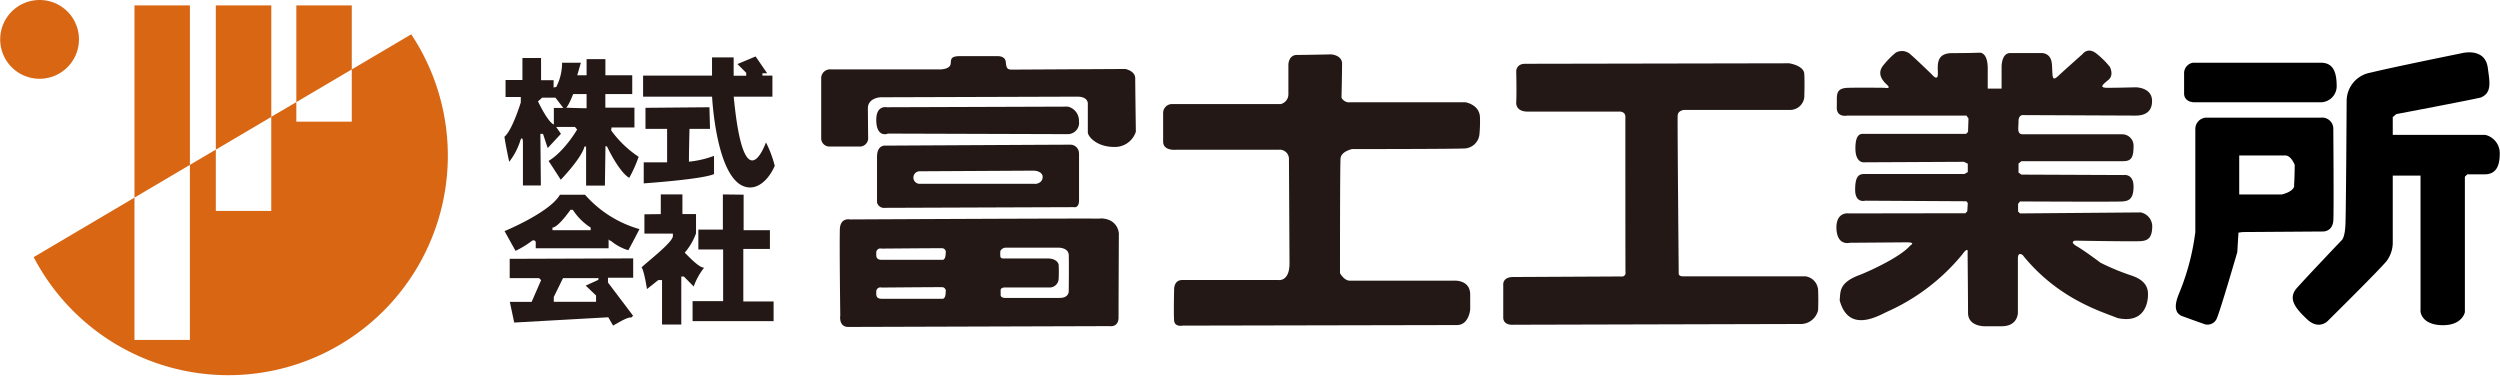 <svg xmlns="http://www.w3.org/2000/svg" width="140.6mm" height="21.23mm" viewBox="0 0 398.54 60.19"><defs><style>.cls-1{fill:#231815;}.cls-2{fill:#d96613;}</style></defs><title>アセット 1</title><g id="レイヤー_2" data-name="レイヤー 2"><g id="レイヤー_2-2" data-name="レイヤー 2"><path class="cls-1" d="M175.42,34.86c-3.36-.06-39.93.13-39.93.13s-1.58-.36-1.62,1.63c-.07,2.94.07,13.69.07,13.69s-.3,1.82,1.28,1.82L176.87,52s1.44.27,1.44-1.4c0-2.8.05-13.38.05-13.38s-.09-2.35-2.94-2.4M150.75,46.52c0,1.27-.56,1.12-.56,1.12l-9.63,0c-1,0-.88-.67-.88-1.09a.66.66,0,0,1,.84-.7s8.73-.08,9.58-.06a.61.61,0,0,1,.65.76m0-6.24c0,1.27-.56,1.12-.56,1.12l-9.63,0c-1,0-.88-.67-.88-1.09a.66.66,0,0,1,.84-.7s8.73-.08,9.58-.06a.61.61,0,0,1,.65.76M169,47.5c-1.22,0-8.83,0-8.83,0s-.66,0-.66-.47v-.81s0-.42.8-.38h7.08a1.44,1.44,0,0,0,1.37-1.37,21.71,21.71,0,0,0,0-2.26s-.13-1-1.79-1c-1.49,0-7.08,0-7.08,0s-.38,0-.42-.29a4.28,4.28,0,0,1,0-.91,1,1,0,0,1,.94-.52c.77,0,8.38,0,8.38,0s1.53,0,1.58,1.17,0,5.73,0,5.73S170.45,47.47,169,47.5Z"/><path class="cls-1" d="M172,24.54a1.38,1.38,0,0,0-1.47-1.47c-2.24,0-29.33.15-29.33.15S139.8,23,139.8,25v7.29a1.15,1.15,0,0,0,1.28.85l30.08-.11s.86.24.85-1.11c0-2.05,0-7.4,0-7.4m-7,4.79H146.6a1,1,0,0,1,0-2l18.12-.1c.75,0,1.5.35,1.49,1C166.2,29.29,165,29.33,165,29.33Z"/><path class="cls-1" d="M141.46,21.3l28.77.09A1.8,1.8,0,0,0,172,19.34,2.31,2.31,0,0,0,170.23,17l-28.87.1s-1.68-.38-1.68,2c0,2.89,1.78,2.24,1.78,2.24"/><path class="cls-1" d="M138.38,21.86a1.34,1.34,0,0,1-1.5,1.5H132.3A1.3,1.3,0,0,1,130.9,22V12.52a1.41,1.41,0,0,1,1.6-1.45l17.37,0s1.68,0,1.68-1c.09-.56-.1-1.12,1.49-1.12h5.89s1.31-.1,1.4.93.27,1.2.93,1.22l18.13-.1s1.58.28,1.58,1.5.1,8.5.1,8.5a3.5,3.5,0,0,1-3.46,2.43c-2.8,0-4.2-1.68-4.2-2.34V16.63s.18-1.22-1.68-1.22l-31.39.1s-2,.09-2,1.77Z"/><path class="cls-1" d="M205.57,42l-.09-16.66a1.47,1.47,0,0,0-1.56-1.47H187.54s-2.12.27-2.12-1.29V18.15a1.43,1.43,0,0,1,1.47-1.56h17.3a1.6,1.6,0,0,0,1.2-1.57V10.33s0-1.57,1.38-1.57,5.43-.09,5.43-.09,1.75.1,1.75,1.48-.09,5.43-.09,5.43a1.37,1.37,0,0,0,1.38.73h18.4s2.3.37,2.3,2.49a21.77,21.77,0,0,1-.09,2.67,2.51,2.51,0,0,1-2.3,2.2c-2,.1-18,.1-18,.1s-1.74.36-1.84,1.47-.09,18.31-.09,18.31.64,1.2,1.56,1.2H231.8s2.58-.19,2.58,2.21v2.39s-.19,2.48-2.12,2.48l-43.71.09s-1.29.28-1.38-.82,0-4.88,0-4.88-.09-1.57,1.29-1.57h15.37S205.57,44.93,205.57,42Z"/><path class="cls-1" d="M259.12,18.74s.16-1-1.07-.95c-1.5,0-14.57,0-14.57,0s-1.84.08-1.76-1.51,0-4.94,0-4.94,0-1.17,1.42-1.17l42.09-.08s2.34.34,2.42,1.67,0,3.77,0,3.77a2.28,2.28,0,0,1-2.26,2l-16.93,0s-.95.09-1,.87.17,25.27.17,25.27,0,.4.71.39c1,0,19.51,0,19.51,0a2.35,2.35,0,0,1,2,2.12c.08,1.84,0,3.29,0,3.29a2.84,2.84,0,0,1-2.61,2.19l-46,.12s-1.59.17-1.59-1.17V45.42s-.16-1.25,1.59-1.25l17.24-.09a.56.56,0,0,0,.66-.67C259.12,42.66,259.12,18.74,259.12,18.74Z"/><path class="cls-1" d="M313.51,18.43l-19,0s-1.76.38-1.68-1.38-.38-3,1.83-3.05,5.81,0,5.81,0,1.14.22.38-.47-1.6-1.75-.69-3a13.22,13.22,0,0,1,2.07-2.13,2,2,0,0,1,2.21.15c1,.84,3.59,3.36,3.59,3.36s.92,1.15.92-.15-.38-3.29,2.29-3.29,4.36-.07,4.36-.07,1.3-.16,1.3,2.52v3.21h2.21V10.75s-.08-2.29,1.38-2.29h4.89s1.6-.16,1.75,1.75-.07,2.91,1,1.91,3.9-3.51,3.9-3.51.84-1.22,2.29,0a13.34,13.34,0,0,1,2.06,2.06s.69,1.3-.23,2.06S334.58,14,336,14s4.5-.08,4.5-.08,2.64,0,2.6,2.22c0,1.91-1.45,2.29-2.6,2.29l-18-.08s-.69-.07-.69,1-.3,2.06.69,2.06l15.87,0a1.82,1.82,0,0,1,1.78,1.94c0,1.91-.47,2.35-1.69,2.35l-16.19,0-.46.38v1.45l.46.31,16.27.07s1.61-.3,1.61,1.84-.91,2.29-1.75,2.37-16.35,0-16.35,0l-.31.38v1.22l.31.31,19.25-.16A2.29,2.29,0,0,1,343.13,36c0,1.76-.53,2.37-1.83,2.45s-10.47-.08-10.47-.08-1,.16.31.92,3.74,2.6,3.74,2.6a36.46,36.46,0,0,0,4.81,2c1.15.38,2.68,1.07,2.76,2.83s-.69,4.89-4.82,4c-2.9-1.14-9.47-3.13-15-9.85-.16-.31-.92-.77-.92.3v8.64s.07,2.21-2.6,2.21h-2.67s-2.68.08-2.68-2.14-.07-9.55-.07-9.55.22-1.22-.84.23A32.63,32.63,0,0,1,301,49.64c-1.37.61-6.26,3.67-7.71-1.76.15-1.3-.16-2.67,2.82-3.9,1.3-.45,6.8-2.9,8.41-4.81.46-.3.61-.53-.61-.53l-9,.07s-2.14.61-2.14-2.52c.06-2.5,2-2.16,2-2.16L313.34,34l.3-.31.08-1.3-.22-.3L297.38,32s-1.62.48-1.62-1.74.61-2.52,1.53-2.52h15.89l.54-.3V26.1l-.62-.3-16,.08s-1.3.09-1.3-2.22.82-2.32,1.28-2.32l16.37,0,.31-.31.07-2.14"/><path d="M372,20.37a1.79,1.79,0,0,0-2-1.61l-18.33,0A1.81,1.81,0,0,0,350,20.55V37a37.69,37.69,0,0,1-2.64,9.9c-.28.75-1.22,3,.75,3.58,1.8.66,3.4,1.22,3.4,1.22a1.59,1.59,0,0,0,1.88-.85c.57-1.22,3.3-10.64,3.3-10.64l.19-3.12.66-.09,12.82-.09s1.56.06,1.65-1.83S372,20.37,372,20.37m-6.22,9.23c-.09,1-2,1.41-2,1.41H357V24.79h7.35c.94,0,1.5,1.51,1.5,1.51S365.83,28.56,365.74,29.6Z"/><path d="M349.81,16.31H370a2.57,2.57,0,0,0,2.54-2.54c0-2.45-.65-3.77-2.54-3.77H349.62a1.7,1.7,0,0,0-1.41,1.79V14.9S348.11,16.22,349.81,16.31Z"/><path d="M381.48,21.5h14.73a3,3,0,0,1,2.33,3c0,2.55-1,3.3-2.45,3.3h-2.73l-.38.38V49.77s-.38,2.08-3.49,2.08-3.67-1.8-3.58-2.46V28h-4.43V38.84a5,5,0,0,1-.94,2.73c-.94,1.23-9.43,9.61-9.43,9.61s-1.41,1.51-3.3-.28-3.11-3.3-1.6-5,7.07-7.54,7.07-7.54.57-.28.66-2.64.19-19.7.19-19.7a4.59,4.59,0,0,1,3.77-4.43c3.86-.94,14.61-3.11,14.61-3.11s3.76-1,4.14,2.45c.29,2.17.66,3.87-1.13,4.62-2,.47-13.47,2.64-13.47,2.64l-.57.47Z"/><path class="cls-1" d="M97.41,20.76c.09-.67.09-.44.09-.44h3.62V17.17H96.48V15l4.29,0,0-3H96.49V9.43h-3V12L92,12l.58-2-3,0a8.35,8.35,0,0,1-.93,3.87l-.42.08,0-1.16h-2l0-3.54H83.26v3.51H80.57v2.71H83v.85s-1.35,4.46-2.61,5.48c.17,1.26.76,4,.76,4a10.63,10.63,0,0,0,1.77-3.37c.08-.34.42-.76.42.34v6.8h2.86l-.08-8.23h.42l.75,2.27,2.11-2.27-.76-1.1h3l.34.42s-2,3.46-4.55,5c1,1.52,1.94,3,1.94,3s3.28-3.37,3.79-5.3h.25v6.23h3l.09-6.29.25.06s1.85,4,3.54,5A21.06,21.06,0,0,0,101.79,25a16.86,16.86,0,0,1-4.38-4.21m-9.14-3.59,0,2.66c-1-.42-2.53-3.7-2.53-3.7l.67-.59h2.11l1.26,1.64H88.27m1.9,0C90.59,17,91.35,15,91.35,15l2.14,0,0,2.26S92.27,17.25,90.17,17.17Z"/><path class="cls-1" d="M102.5,12.05v3.36h11s.69,14.48,6.07,14.48c1.59,0,3.08-1.49,3.92-3.45a17.89,17.89,0,0,0-1.4-3.74s-3.49,10-5.14-7.29h6.17V12.05h-1.59v-.37h.75L120.44,9l-2.9,1.21,1.4,1.4v.47h-2V9.15h-3.45v2.9Z"/><path class="cls-1" d="M102.88,17.19v3.36h3.45v5.33H102.6v3.36s9.43-.65,11.21-1.49v-2.9a15.79,15.79,0,0,1-4,.93c0-2.05.09-5.23.09-5.23h3.27l-.09-3.45Z"/><path class="cls-1" d="M84.61,38.54c.49-.5.77,0,.77,0v1.05H97v-1.2c0-.48,0,0,.35,0a7.94,7.94,0,0,0,2.79,1.51s.57-1,1.78-3.37a18.15,18.15,0,0,1-8.68-5.48h-4c-1.6,2.82-8.83,5.8-8.83,5.8L82.16,40a15.72,15.72,0,0,0,2.45-1.47m3.44-2.25c.91,0,2.87-2.83,2.87-2.83h.38a9.17,9.17,0,0,0,2.84,2.83v.42H88.05Z"/><path class="cls-1" d="M97,44.28h3.92V41.2l-19.69.07v3.08h4.69l.32.32-1.51,3.46H81.25l.7,3.3,15-.84.77,1.33s2.55-1.58,2.87-1.26l.31-.32-4-5.29v-.77m-1.55.35-2,.91L95,47.12v1H88.26v-.77l1.47-3H95.4Z"/><path class="cls-1" d="M105.32,34.14V31h3.45v3.13h2.17v3.08a10,10,0,0,1-1.8,3.08c1.08,1.08,2.35,2.39,3.09,2.39a10.81,10.81,0,0,0-1.66,3L109,44.09h-.41v7.66h-3.07l0-7.09h-.6l-1.8,1.43s-.48-3.06-.87-3.45c.83-.83,5-4,5-5,0-.44,0-.39,0-.39h-4.54l0-3.08Z"/><polygon class="cls-1" points="111.31 36.61 111.31 39.78 115.26 39.78 115.26 48.02 110.39 48.02 110.39 51.2 123.31 51.2 123.31 48.07 118.48 48.07 118.48 39.69 122.72 39.69 122.72 36.7 118.53 36.7 118.53 31.04 115.22 31 115.22 36.61 111.31 36.61"/><path class="cls-2" d="M43.22.86H34.37v23l8.85-5.22V.86m-13,0H21.4V31.51l8.84-5.22V.86M65.53,5.47l-9.48,5.6V19.4H47.21V16.28l-4,2.35v15H34.37V23.85l-4.13,2.44V54.2H21.4V31.51L5.33,41A35,35,0,1,0,65.53,5.47M56.05.86H47.21V16.28l8.84-5.21Z"/><path class="cls-2" d="M12.55,6.28A6.28,6.28,0,1,1,6.28,0,6.27,6.27,0,0,1,12.55,6.28Z"/></g></g></svg>